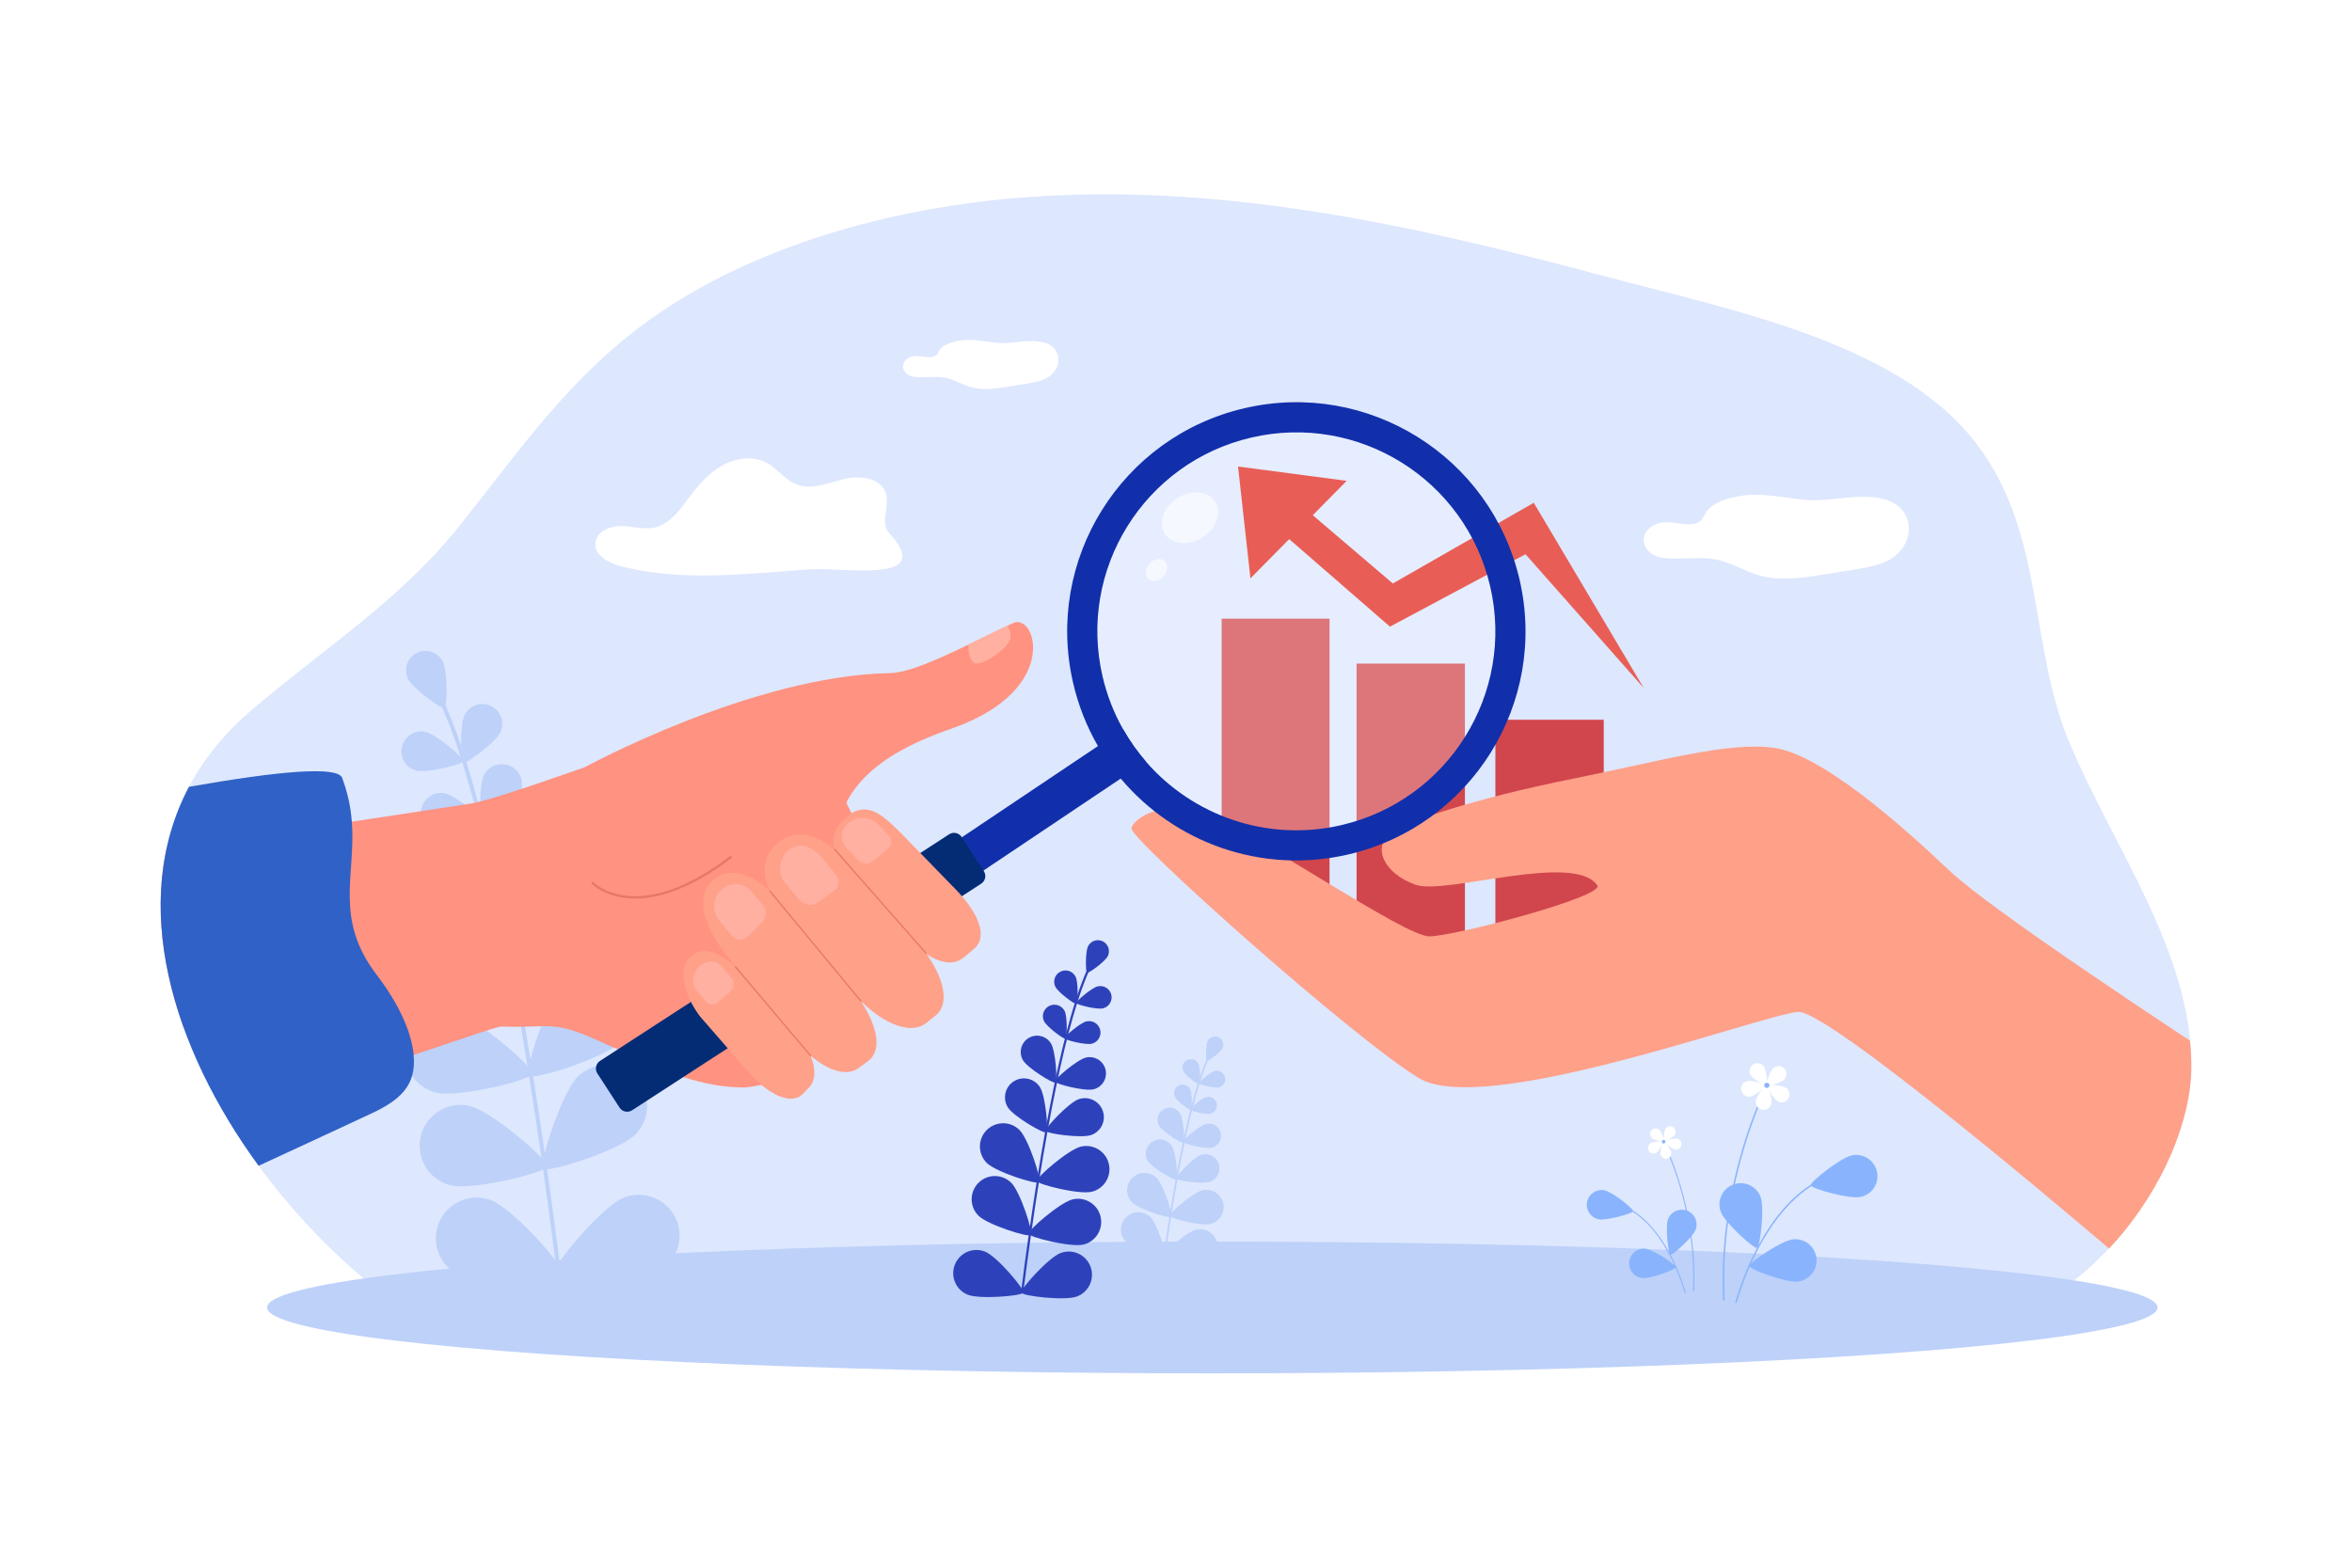 <?xml version="1.0" encoding="utf-8"?> <svg xmlns="http://www.w3.org/2000/svg" xmlns:xlink="http://www.w3.org/1999/xlink" version="1.1" id="Ñëîé_1" x="0px" y="0px" viewBox="0 0 3000 2000" style="enable-background:new 0 0 3000 2000;" xml:space="preserve"> <rect style="fill:#FFFFFF;" width="3000" height="2000"></rect> <g> <path style="fill:#DDE7FE;" d="M2425.251,1709.754c227.448,3.853,370.047-215.51,369.832-350.374 c-0.231-145.687-97.798-275.387-155.211-411.305c-50.869-120.426-32.213-257.142-110.719-370.802 c-95.492-138.243-310.135-178.87-492.755-227.567c-236.068-62.951-484.807-118.472-739.589-97.129 c-179.487,15.035-355.604,69.867-481.168,164.955c-98.807,74.824-161.551,169.137-233.225,257.787 c-74.169,91.735-170.05,152.404-262.493,231.414c-258.867,221.252-35.513,619.717,224.721,783.89 C544.643,1690.622,2424.482,1709.741,2425.251,1709.754z"></path> <g> <path style="fill:#BDD1F9;" d="M1477.871,1658.122c-0.07,0.005-0.142,0.004-0.215-0.006c-0.586-0.074-1.001-0.609-0.926-1.195 c19.425-153.053,42.07-262.604,63.763-308.471c0.482-1.018,0.83-1.754,0.948-2.116c0.185-0.562,0.79-0.866,1.35-0.683 c0.562,0.185,0.867,0.788,0.683,1.35c-0.161,0.49-0.495,1.195-1.047,2.364c-21.599,45.669-44.177,154.991-63.575,307.826 C1478.786,1657.703,1478.367,1658.085,1477.871,1658.122z"></path> <path style="fill:#BDD1F9;" d="M1559.161,1337.62c-2.612,5.177-18.228,16.492-19.706,15.746 c-1.478-0.745-1.655-20.029,0.957-25.206c2.612-5.178,8.927-7.257,14.104-4.645 C1559.694,1326.128,1561.774,1332.443,1559.161,1337.62z"></path> <path style="fill:#BDD1F9;" d="M1528.62,1357.144c2.621,5.322,2.249,25.047,0.729,25.795 c-1.519,0.749-17.382-10.981-20.003-16.303c-2.622-5.322-0.431-11.762,4.891-14.383 C1519.56,1349.631,1525.999,1351.821,1528.62,1357.144z"></path> <path style="fill:#BDD1F9;" d="M1554.525,1387.194c-5.776,1.355-24.91-3.449-25.297-5.098 c-0.387-1.649,14.613-14.463,20.389-15.818c5.776-1.355,11.557,2.229,12.913,8.004 C1563.885,1380.058,1560.301,1385.839,1554.525,1387.194z"></path> <path style="fill:#BDD1F9;" d="M1494.746,1462.1c5.337,8.408,8.283,41.391,5.884,42.915c-2.4,1.524-30.993-15.18-36.33-23.588 c-5.337-8.408-2.848-19.55,5.56-24.887C1478.267,1451.203,1489.41,1453.693,1494.746,1462.1z"></path> <path style="fill:#BDD1F9;" d="M1543.412,1507.562c-9.393,3.307-42.193-1.25-43.136-3.931 c-0.944-2.681,21.77-26.779,31.163-30.085c9.394-3.307,19.689,1.628,22.995,11.021 C1557.74,1493.96,1552.806,1504.255,1543.412,1507.562z"></path> <path style="fill:#BDD1F9;" d="M1475.311,1502.814c8.635,8.599,21.036,47.178,18.582,49.643 c-2.455,2.464-41.086-9.773-49.721-18.372c-8.636-8.599-8.665-22.57-0.066-31.205 C1452.705,1494.245,1466.676,1494.215,1475.311,1502.814z"></path> <path style="fill:#BDD1F9;" d="M1543.848,1561.505c-11.85,2.842-51.202-6.834-52.013-10.217 c-0.811-3.382,29.87-29.855,41.72-32.697c11.85-2.842,23.761,4.46,26.603,16.31 C1563,1546.751,1555.698,1558.662,1543.848,1561.505z"></path> <path style="fill:#BDD1F9;" d="M1467.46,1552.977c8.636,8.599,21.037,47.178,18.583,49.643 c-2.455,2.464-41.087-9.773-49.721-18.372c-8.636-8.599-8.665-22.569-0.066-31.205 C1444.854,1544.407,1458.825,1544.378,1467.46,1552.977z"></path> <path style="fill:#BDD1F9;" d="M1535.997,1611.668c-11.85,2.842-51.202-6.834-52.013-10.216 c-0.811-3.382,29.87-29.855,41.721-32.697c11.85-2.842,23.761,4.46,26.603,16.311 C1555.15,1596.915,1547.847,1608.825,1535.997,1611.668z"></path> <path style="fill:#BDD1F9;" d="M1442.806,1618.487c11.26,4.662,37.421,35.609,36.091,38.823 c-1.33,3.214-41.712,6.614-52.971,1.952c-11.26-4.662-16.609-17.568-11.948-28.828 C1418.64,1619.175,1431.547,1613.826,1442.806,1618.487z"></path> <path style="fill:#BDD1F9;" d="M1529.884,1661.007c-11.402,4.301-51.655-0.379-52.882-3.634 c-1.228-3.255,25.904-33.355,37.306-37.657c11.402-4.301,24.132,1.455,28.434,12.857 C1547.042,1643.976,1541.286,1656.706,1529.884,1661.007z"></path> <path style="fill:#BDD1F9;" d="M1518.221,1389.798c2.663,5.407,2.284,25.448,0.741,26.209 c-1.544,0.76-17.661-11.157-20.324-16.565c-2.663-5.407-0.439-11.95,4.969-14.613 C1509.015,1382.166,1515.557,1384.39,1518.221,1389.798z"></path> <path style="fill:#BDD1F9;" d="M1543.831,1420.822c-5.868,1.376-25.309-3.505-25.702-5.18 c-0.393-1.675,14.847-14.695,20.716-16.072c5.868-1.377,11.742,2.264,13.119,8.133S1549.7,1419.444,1543.831,1420.822z"></path> <path style="fill:#BDD1F9;" d="M1505.278,1420.673c4.401,7.346,6.2,35.767,4.103,37.023c-2.097,1.256-26.306-13.739-30.707-21.085 c-4.401-7.347-2.013-16.87,5.334-21.271C1491.354,1410.939,1500.877,1413.327,1505.278,1420.673z"></path> <path style="fill:#BDD1F9;" d="M1545.491,1464.144c-8.337,1.956-35.957-4.98-36.515-7.359 c-0.559-2.38,21.094-20.877,29.431-22.833c8.337-1.956,16.682,3.216,18.638,11.553 C1559.001,1453.843,1553.828,1462.188,1545.491,1464.144z"></path> </g> <g> <path style="fill:#BDD1F9;" d="M712.193,1621.694c0.165,0.012,0.334,0.009,0.507-0.014c1.381-0.176,2.359-1.436,2.182-2.817 c-45.783-360.734-99.156-618.934-150.284-727.04c-1.136-2.4-1.956-4.133-2.235-4.988c-0.436-1.325-1.863-2.04-3.181-1.611 c-1.324,0.435-2.043,1.859-1.609,3.181c0.379,1.154,1.166,2.818,2.469,5.572c50.906,107.638,104.122,365.3,149.841,725.52 C710.036,1620.707,711.022,1621.606,712.193,1621.694z"></path> <path style="fill:#BDD1F9;" d="M520.599,866.299c6.157,12.202,42.962,38.871,46.445,37.112c3.484-1.757,3.902-47.206-2.256-59.408 c-6.156-12.203-21.039-17.104-33.242-10.947C519.344,839.213,514.441,854.097,520.599,866.299z"></path> <path style="fill:#BDD1F9;" d="M592.58,912.314c-6.178,12.544-5.3,59.034-1.718,60.797c3.58,1.764,40.967-25.881,47.145-38.426 c6.179-12.544,1.017-27.722-11.528-33.899C613.936,894.609,598.758,899.769,592.58,912.314z"></path> <path style="fill:#BDD1F9;" d="M531.525,983.141c13.612,3.195,58.711-8.13,59.623-12.016c0.912-3.886-34.442-34.087-48.055-37.282 c-13.614-3.194-27.24,5.253-30.435,18.865C509.465,966.322,517.911,979.947,531.525,983.141z"></path> <path style="fill:#BDD1F9;" d="M672.419,1159.688c-12.58,19.817-19.523,97.555-13.867,101.146 c5.656,3.591,73.048-35.778,85.627-55.594c12.578-19.816,6.712-46.077-13.105-58.656 C711.258,1134.005,684.997,1139.873,672.419,1159.688z"></path> <path style="fill:#BDD1F9;" d="M557.719,1266.837c22.139,7.794,99.445-2.946,101.669-9.265 c2.225-6.319-51.309-63.115-73.448-70.908c-22.14-7.794-46.405,3.837-54.198,25.975 C523.948,1234.778,535.578,1259.044,557.719,1266.837z"></path> <path style="fill:#BDD1F9;" d="M718.226,1255.646c-20.352,20.266-49.581,111.195-43.797,117.005 c5.785,5.808,96.836-23.034,117.189-43.302c20.353-20.267,20.423-53.195,0.155-73.548 C771.507,1235.449,738.579,1235.379,718.226,1255.646z"></path> <path style="fill:#BDD1F9;" d="M556.692,1393.975c27.93,6.698,120.678-16.106,122.59-24.079 c1.912-7.971-70.402-70.366-98.332-77.064c-27.93-6.699-56.003,10.512-62.702,38.443 C511.55,1359.203,528.762,1387.277,556.692,1393.975z"></path> <path style="fill:#BDD1F9;" d="M736.731,1373.876c-20.354,20.268-49.582,111.195-43.799,117.005 c5.786,5.809,96.838-23.035,117.189-43.301c20.354-20.266,20.422-53.194,0.156-73.547 C790.011,1353.679,757.083,1353.61,736.731,1373.876z"></path> <path style="fill:#BDD1F9;" d="M575.195,1512.206c27.931,6.699,120.679-16.107,122.59-24.079 c1.912-7.971-70.402-70.365-98.332-77.065c-27.93-6.698-56.002,10.513-62.701,38.443 C530.053,1477.436,547.265,1505.507,575.195,1512.206z"></path> <path style="fill:#BDD1F9;" d="M794.837,1528.279c-26.539,10.987-88.198,83.928-85.063,91.502 c3.135,7.575,98.31,15.588,124.848,4.601c26.538-10.987,39.145-41.407,28.159-67.944 C851.794,1529.9,821.375,1517.292,794.837,1528.279z"></path> <path style="fill:#BDD1F9;" d="M589.602,1628.495c26.874,10.138,121.746-0.894,124.639-8.564 c2.893-7.67-61.053-78.615-87.926-88.753c-26.874-10.138-56.878,3.43-67.016,30.302 C549.162,1588.355,562.728,1618.358,589.602,1628.495z"></path> <path style="fill:#BDD1F9;" d="M617.092,989.278c-6.277,12.745-5.384,59.98-1.747,61.772c3.638,1.791,41.626-26.297,47.902-39.042 c6.277-12.745,1.034-28.166-11.712-34.442C638.79,971.289,623.37,976.533,617.092,989.278z"></path> <path style="fill:#BDD1F9;" d="M556.73,1062.398c13.831,3.244,59.652-8.261,60.578-12.209c0.926-3.948-34.994-34.635-48.826-37.88 c-13.831-3.246-27.675,5.337-30.92,19.168C534.317,1045.308,542.899,1059.152,556.73,1062.398z"></path> <path style="fill:#BDD1F9;" d="M647.596,1062.049c-10.373,17.314-14.613,84.299-9.671,87.26 c4.942,2.961,62.001-32.382,72.374-49.697c10.372-17.316,4.745-39.761-12.571-50.133 C680.414,1039.105,657.969,1044.734,647.596,1062.049z"></path> <path style="fill:#BDD1F9;" d="M552.818,1164.505c19.65,4.61,84.747-11.737,86.063-17.345 c1.317-5.609-49.716-49.205-69.366-53.815c-19.651-4.611-39.318,7.58-43.929,27.23 C520.975,1140.226,533.167,1159.894,552.818,1164.505z"></path> </g> <ellipse style="fill:#BDD1F9;" cx="1546.306" cy="1668.044" rx="1205.644" ry="84.03"></ellipse> <g> <path style="fill:#FFFFFF;" d="M792.563,722.626c-15.75-3.974-34.498-13.713-33.112-29.897 c1.241-14.481,18.531-21.941,33.061-21.645c14.531,0.297,29.228,5.096,43.354,1.685c18.455-4.457,30.655-21.404,41.998-36.631 c12.027-16.146,25.323-31.998,42.803-41.986c17.48-9.988,40.039-13.171,57.692-3.489c13.509,7.411,22.87,21.413,37.164,27.169 c19.335,7.785,40.725-1.678,60.963-6.669c20.237-4.991,47.381-1.607,53.51,18.315c5.128,16.669-7.519,37.899,4.253,50.749 c60.31,65.822-57.939,43.171-100.974,46.125C953.216,731.845,871.582,742.552,792.563,722.626z"></path> </g> <g> <path style="fill:#FFFFFF;" d="M2410.373,713.848c-13.777,7.718-30.767,10.538-47.235,13.184 c-12.104,1.945-24.207,3.889-36.311,5.832c-27.226,4.375-55.983,8.681-82.246,1.439c-19.053-5.252-35.251-16.252-54.758-20.277 c-19.491-4.021-40.057-0.654-60.149-1.517c-5.743-0.247-11.564-0.864-16.783-2.804c-11.14-4.143-18.046-14.616-16.057-24.355 c1.988-9.738,12.7-17.887,24.904-18.945c16.136-1.399,35.64,7.543,46.898-1.856c3.922-3.273,5.335-7.938,8.065-11.916 c5.482-7.99,16.033-12.865,26.637-16.122c33.442-10.272,61.314-3.006,94.796,0.774c22.719,2.566,43.464-1.595,65.998-3.092 c28.668-1.908,57.902,1.448,68.073,26.429C2439.842,679.391,2430.549,702.541,2410.373,713.848z"></path> </g> <g> <path style="fill:#2D42BA;" d="M1303.851,1650.129c-0.094,0.007-0.19,0.005-0.289-0.008c-0.786-0.1-1.343-0.818-1.243-1.604 c26.076-205.455,56.474-352.512,85.594-414.083c0.647-1.367,1.114-2.354,1.273-2.841c0.248-0.754,1.061-1.162,1.812-0.917 c0.754,0.248,1.164,1.058,0.917,1.812c-0.216,0.657-0.664,1.605-1.406,3.174c-28.993,61.305-59.302,208.055-85.341,413.217 C1305.08,1649.566,1304.518,1650.079,1303.851,1650.129z"></path> <path style="fill:#2D42BA;" d="M1412.973,1219.896c-3.507,6.95-24.469,22.139-26.452,21.137 c-1.984-1.001-2.222-26.886,1.285-33.836c3.506-6.951,11.983-9.741,18.933-6.235 C1413.688,1204.469,1416.48,1212.946,1412.973,1219.896z"></path> <path style="fill:#2D42BA;" d="M1371.976,1246.104c3.518,7.144,3.019,33.622,0.979,34.626 c-2.039,1.005-23.333-14.74-26.851-21.885c-3.519-7.145-0.579-15.789,6.566-19.307 C1359.813,1236.02,1368.457,1238.959,1371.976,1246.104z"></path> <path style="fill:#2D42BA;" d="M1406.75,1286.443c-7.753,1.82-33.439-4.63-33.958-6.844c-0.519-2.213,19.616-19.414,27.37-21.234 c7.754-1.819,15.514,2.992,17.334,10.745C1419.314,1276.864,1414.504,1284.624,1406.75,1286.443z"></path> <path style="fill:#2D42BA;" d="M1326.504,1386.995c7.165,11.286,11.119,55.562,7.898,57.607 c-3.221,2.045-41.604-20.377-48.768-31.663c-7.164-11.286-3.823-26.243,7.464-33.407 C1304.384,1372.367,1319.341,1375.709,1326.504,1386.995z"></path> <path style="fill:#2D42BA;" d="M1391.831,1448.021c-12.609,4.439-56.638-1.678-57.905-5.277 c-1.267-3.599,29.223-35.947,41.832-40.385c12.61-4.439,26.43,2.185,30.868,14.794 C1411.065,1429.762,1404.441,1443.583,1391.831,1448.021z"></path> <path style="fill:#2D42BA;" d="M1300.415,1441.647c11.591,11.542,28.239,63.33,24.945,66.64 c-3.295,3.308-55.153-13.119-66.745-24.662c-11.592-11.543-11.632-30.297-0.089-41.889 C1270.069,1430.145,1288.823,1430.104,1300.415,1441.647z"></path> <path style="fill:#2D42BA;" d="M1392.416,1520.432c-15.907,3.815-68.732-9.173-69.82-13.714 c-1.089-4.54,40.097-40.077,56.004-43.892c15.907-3.815,31.896,5.987,35.712,21.895 C1418.127,1500.628,1408.324,1516.617,1392.416,1520.432z"></path> <path style="fill:#2D42BA;" d="M1289.876,1508.985c11.592,11.544,28.239,63.331,24.946,66.64 c-3.295,3.308-55.154-13.119-66.745-24.662c-11.593-11.542-11.631-30.297-0.089-41.889 C1259.53,1497.482,1278.285,1497.442,1289.876,1508.985z"></path> <path style="fill:#2D42BA;" d="M1381.878,1587.77c-15.907,3.815-68.732-9.174-69.821-13.714 c-1.089-4.54,40.097-40.076,56.005-43.892c15.907-3.815,31.895,5.988,35.711,21.895 C1407.588,1567.967,1397.786,1583.955,1381.878,1587.77z"></path> <path style="fill:#2D42BA;" d="M1256.782,1596.924c15.115,6.258,50.233,47.801,48.447,52.115 c-1.786,4.314-55.993,8.878-71.107,2.621c-15.115-6.258-22.295-23.583-16.038-38.697 C1224.342,1597.847,1241.667,1590.667,1256.782,1596.924z"></path> <path style="fill:#2D42BA;" d="M1373.672,1654.002c-15.306,5.774-69.34-0.509-70.988-4.877 c-1.648-4.369,34.772-44.775,50.078-50.549c15.306-5.774,32.395,1.954,38.169,17.259 C1396.705,1631.14,1388.978,1648.228,1373.672,1654.002z"></path> <path style="fill:#2D42BA;" d="M1358.016,1289.939c3.575,7.259,3.066,34.161,0.995,35.182 c-2.072,1.02-23.708-14.977-27.282-22.236c-3.575-7.259-0.589-16.042,6.671-19.616 C1345.658,1279.693,1354.44,1282.679,1358.016,1289.939z"></path> <path style="fill:#2D42BA;" d="M1392.395,1331.584c-7.877,1.847-33.974-4.705-34.502-6.954 c-0.527-2.248,19.931-19.726,27.808-21.574c7.877-1.849,15.762,3.039,17.611,10.917 C1405.16,1321.85,1400.272,1329.735,1392.395,1331.584z"></path> <path style="fill:#2D42BA;" d="M1340.642,1331.385c5.908,9.861,8.323,48.012,5.508,49.698 c-2.815,1.686-35.312-18.443-41.22-28.305c-5.907-9.862-2.703-22.646,7.16-28.553 C1321.951,1318.318,1334.734,1321.523,1340.642,1331.385z"></path> <path style="fill:#2D42BA;" d="M1394.623,1389.738c-11.192,2.625-48.267-6.685-49.017-9.879 c-0.75-3.195,28.315-28.024,39.507-30.65c11.192-2.626,22.394,4.317,25.019,15.509 C1412.759,1375.91,1405.814,1387.112,1394.623,1389.738z"></path> </g> <g> <path style="fill:#FFFFFF;" d="M1335.648,482.016c-8.07,4.521-18.022,6.173-27.667,7.722c-7.09,1.139-14.177,2.277-21.267,3.416 c-15.947,2.561-32.791,5.084-48.174,0.842c-11.159-3.077-20.647-9.519-32.073-11.877c-11.416-2.355-23.462-0.384-35.23-0.888 c-3.362-0.144-6.773-0.507-9.828-1.643c-6.527-2.425-10.572-8.56-9.407-14.265c1.165-5.704,7.44-10.476,14.588-11.097 c9.451-0.82,20.874,4.418,27.469-1.087c2.297-1.917,3.125-4.649,4.722-6.979c3.211-4.681,9.392-7.535,15.604-9.443 c19.585-6.016,35.911-1.76,55.522,0.454c13.308,1.503,25.459-0.934,38.657-1.812c16.791-1.117,33.913,0.849,39.869,15.48 C1352.909,461.834,1347.465,475.393,1335.648,482.016z"></path> </g> <g> <rect x="1558.212" y="789.269" transform="matrix(-1 -1.224647e-16 1.224647e-16 -1 3254.065 1940.084)" style="fill:#D1464D;" width="137.642" height="361.546"></rect> </g> <g> <rect x="1907.368" y="918.245" transform="matrix(-1 -1.224647e-16 1.224647e-16 -1 3952.949 2102.974)" style="fill:#D1464D;" width="138.212" height="266.483"></rect> </g> <g> <rect x="1730.309" y="846.593" transform="matrix(-1 -1.224647e-16 1.224647e-16 -1 3598.83 2071.162)" style="fill:#D1464D;" width="138.213" height="377.977"></rect> </g> <g> <defs> <path id="SVGID_1_" d="M2425.251,1709.754c227.448,3.841,370.047-214.802,369.832-349.223 c-0.231-145.209-97.798-274.483-155.211-409.954c-50.869-120.03-32.213-256.297-110.719-369.584 c-95.492-137.789-310.135-178.282-492.755-226.82c-236.068-62.744-484.807-118.082-739.589-96.81 C1117.321,272.348,941.203,327,815.64,421.776c-98.807,74.578-161.551,168.582-233.225,256.94 c-74.169,91.434-170.05,151.903-262.493,230.654c-258.867,220.526-35.513,617.682,224.721,781.315 C544.643,1690.685,2424.482,1709.741,2425.251,1709.754z"></path> </defs> <clipPath id="SVGID_00000149374599573512273330000016834232104342219958_"> <use xlink:href="#SVGID_1_" style="overflow:visible;"></use> </clipPath> <path style="clip-path:url(#SVGID_00000149374599573512273330000016834232104342219958_);fill:#FFA089;" d="M2884.832,1387.715 c-118.539-77.242-346.848-228.072-398.423-277.063c-59.252-56.305-161.57-147.323-222.886-156.461 c-57.841-8.626-146.603,17.01-256.73,39.152c-130.878,26.324-213.068,55.323-231.815,68.533 c-25.871,18.231-9.957,52.596,30.685,66.896c38.214,13.452,202.347-42.289,231.76,0.813 c9.596,14.057-182.777,65.143-214.473,65.006c-31.707-0.129-216.959-128.696-281.751-153.966 c-64.802-25.263-99.59,9.276-97.938,16.799c3.947,18.021,282.743,267.206,366.463,317.929 c83.724,50.705,432.898-79.379,483.402-84.386c37.174-3.687,348.302,259.777,434.279,333.76 c92.571-14.34,38.894-170.248,121.874-216.212l0.01-0.008C2861.28,1401.866,2873.137,1394.934,2884.832,1387.715z"></path> </g> <g> <path style="fill:#89B4FD;" d="M2372.969,1527.074c-14.679,2.942-62.541-10.759-63.381-14.95 c-0.839-4.191,38.053-35.268,52.734-38.21c14.679-2.942,28.964,6.576,31.904,21.256 C2397.165,1509.849,2387.649,1524.134,2372.969,1527.074z"></path> <path style="fill:#89B4FD;" d="M2245.687,1527.036c5.271,14.012-0.519,63.458-4.518,64.964 c-4.001,1.504-40.952-31.857-46.225-45.87c-5.273-14.012,1.811-29.646,15.824-34.919 C2224.78,1505.938,2240.412,1513.024,2245.687,1527.036z"></path> <path style="fill:#89B4FD;" d="M2293.236,1634.962c-14.862,1.814-61.541-15.488-62.06-19.729 c-0.519-4.241,40.626-32.272,55.487-34.088c14.86-1.816,28.38,8.76,30.195,23.621 C2318.673,1619.627,2308.097,1633.146,2293.236,1634.962z"></path> <g> <path style="fill:#89B4FD;" d="M2213.206,1661.853c0.623,0.136,1.248,0.272,1.871,0.39c0.312-1.13,0.681-2.376,1.09-3.76 c2.826-9.526,7.871-24.84,15.528-42.394c0.604-1.403,1.229-2.805,1.871-4.228c15.293-33.899,40.036-74.832,76.897-98.698 c0.233-0.175,0.487-0.33,0.722-0.487l-1.014-1.617c-0.136,0.099-0.291,0.196-0.427,0.272 c-29.497,19.016-51.317,48.804-66.787,77.346c-0.623,1.11-1.207,2.221-1.791,3.331c-14.261,27.022-22.834,52.486-26.867,66.084 C2213.889,1659.477,2213.518,1660.723,2213.206,1661.853z"></path> </g> <g> <path style="fill:#89B4FD;" d="M2197.874,1658.891c-0.078-1.324-0.136-2.669-0.175-3.994c-1.423-34.289,0.681-67,4.813-97.081 c2.24-16.385,5.066-31.97,8.241-46.601c9.313-42.92,21.547-77.598,30.45-99.672c4.852-12.021,8.709-20.301,10.58-24.159 c0.429-0.896,0.74-1.539,0.955-1.948c0.097-0.195,0.155-0.332,0.194-0.41c0.039-0.058,0.059-0.078,0.059-0.097l0.291,0.156 l0.352,0.174l0.7,0.371l0.214,0.117l0.138,0.058c-0.02,0.019-0.059,0.097-0.138,0.233c0,0.02,0,0.02,0,0.02 c-0.078,0.175-0.194,0.409-0.369,0.74v0.019c-0.156,0.312-0.332,0.701-0.545,1.149c-1.852,3.799-5.905,12.469-11.029,25.192 c-8.767,21.839-20.632,55.661-29.768,97.373c-3.371,15.409-6.353,31.911-8.69,49.271c-3.954,29.613-5.942,61.759-4.52,95.424 c0.058,1.324,0.116,2.649,0.175,3.994L2197.874,1658.891z"></path> </g> <g> <path style="fill:#FFFFFF;" d="M2275.663,1377.344c-3.976,3.928-21.717,9.471-22.838,8.335 c-1.122-1.135,4.638-18.806,8.615-22.734c3.975-3.927,10.383-3.888,14.311,0.088 C2279.679,1367.009,2279.64,1373.417,2275.663,1377.344z"></path> <path style="fill:#FFFFFF;" d="M2250.18,1360.958c3.025,4.699,4.801,23.199,3.459,24.065 c-1.342,0.864-17.449-8.408-20.477-13.107c-3.025-4.699-1.669-10.962,3.03-13.988 C2240.892,1354.902,2247.153,1356.258,2250.18,1360.958z"></path> <path style="fill:#FFFFFF;" d="M2228.972,1379.048c5.479-1.098,23.349,4.017,23.662,5.582 c0.313,1.563-14.207,13.166-19.687,14.265s-10.813-2.455-11.911-7.935C2219.939,1385.479,2223.49,1380.146,2228.972,1379.048z"></path> <path style="fill:#FFFFFF;" d="M2239.562,1404.14c0.917-5.514,12.035-20.409,13.608-20.146 c1.574,0.261,7.274,17.951,6.359,23.464c-0.916,5.514-6.13,9.241-11.642,8.323 C2242.371,1414.865,2238.646,1409.653,2239.562,1404.14z"></path> <path style="fill:#FFFFFF;" d="M2267.149,1404.829c-4.76-2.93-14.354-18.848-13.518-20.207c0.836-1.358,19.369,0.041,24.13,2.971 c4.76,2.93,6.242,9.164,3.313,13.924C2278.143,1406.275,2271.909,1407.759,2267.149,1404.829z"></path> <path style="fill:#89B4FD;" d="M2256.95,1384.325c-0.165-1.834-1.785-3.186-3.618-3.023c-1.833,0.165-3.185,1.785-3.021,3.618 c0.165,1.833,1.785,3.187,3.618,3.021C2255.762,1387.777,2257.115,1386.158,2256.95,1384.325z"></path> </g> </g> <circle style="opacity:0.26;fill:#FFFFFF;" cx="1653.512" cy="805.432" r="278.176"></circle> <polygon style="fill:#E85E56;" points="1623.58,669.701 1772.898,799.464 1945.822,707.093 2096.492,877.586 1956.338,641.439 1776.567,744.385 1653.512,639.419 "></polygon> <g> <path style="fill:#89B4FD;" d="M2039.102,1555.514c10.2,2.044,43.458-7.476,44.042-10.388 c0.583-2.912-26.442-24.507-36.643-26.551c-10.2-2.044-20.126,4.569-22.169,14.77 C2022.289,1543.545,2028.901,1553.47,2039.102,1555.514z"></path> <path style="fill:#89B4FD;" d="M2127.547,1555.487c-3.663,9.737,0.36,44.095,3.14,45.141c2.78,1.045,28.456-22.137,32.12-31.873 c3.664-9.737-1.259-20.6-10.995-24.264C2142.074,1540.827,2131.212,1545.751,2127.547,1555.487z"></path> <path style="fill:#89B4FD;" d="M2094.506,1630.481c10.327,1.261,42.763-10.762,43.124-13.709 c0.361-2.947-28.229-22.425-38.556-23.686c-10.326-1.262-19.72,6.087-20.982,16.413 C2076.831,1619.825,2084.179,1629.22,2094.506,1630.481z"></path> <g> <path style="fill:#89B4FD;" d="M2150.116,1649.167c-0.433,0.095-0.867,0.189-1.3,0.271c-0.217-0.785-0.473-1.651-0.757-2.613 c-1.963-6.619-5.469-17.26-10.79-29.458c-0.42-0.975-0.854-1.949-1.3-2.938c-10.627-23.556-27.82-51.999-53.433-68.582 c-0.162-0.122-0.338-0.23-0.501-0.338l0.705-1.124c0.094,0.068,0.202,0.136,0.297,0.189 c20.496,13.214,35.658,33.913,46.408,53.745c0.433,0.771,0.839,1.544,1.245,2.315c9.91,18.777,15.867,36.471,18.669,45.92 C2149.642,1647.516,2149.9,1648.382,2150.116,1649.167z"></path> </g> <g> <path style="fill:#89B4FD;" d="M2160.77,1647.109c0.054-0.92,0.095-1.854,0.122-2.775c0.989-23.826-0.473-46.556-3.344-67.458 c-1.557-11.385-3.52-22.215-5.726-32.382c-6.471-29.823-14.973-53.921-21.159-69.259c-3.371-8.353-6.052-14.107-7.352-16.787 c-0.298-0.622-0.514-1.069-0.663-1.353c-0.068-0.136-0.108-0.231-0.135-0.285c-0.027-0.04-0.041-0.054-0.041-0.068l-0.202,0.109 l-0.245,0.121l-0.487,0.258l-0.149,0.082l-0.096,0.04c0.014,0.013,0.041,0.067,0.096,0.162c0,0.014,0,0.014,0,0.014 c0.054,0.122,0.135,0.284,0.257,0.514v0.013c0.109,0.216,0.23,0.487,0.379,0.798c1.287,2.64,4.103,8.664,7.663,17.505 c6.092,15.175,14.336,38.677,20.685,67.662c2.342,10.707,4.414,22.174,6.039,34.237c2.748,20.577,4.129,42.914,3.14,66.307 c-0.04,0.92-0.081,1.841-0.122,2.775L2160.77,1647.109z"></path> </g> <g> <path style="fill:#FFFFFF;" d="M2106.717,1451.47c2.763,2.73,15.09,6.581,15.87,5.792c0.779-0.788-3.223-13.068-5.986-15.797 c-2.762-2.729-7.214-2.702-9.944,0.061C2103.927,1444.289,2103.954,1448.742,2106.717,1451.47z"></path> <path style="fill:#FFFFFF;" d="M2124.424,1440.084c-2.103,3.265-3.336,16.121-2.404,16.722c0.932,0.6,12.125-5.842,14.229-9.107 c2.102-3.265,1.16-7.617-2.105-9.72C2130.878,1435.876,2126.528,1436.819,2124.424,1440.084z"></path> <path style="fill:#FFFFFF;" d="M2139.161,1452.655c-3.807-0.763-16.224,2.791-16.442,3.878c-0.217,1.087,9.872,9.149,13.68,9.912 c3.808,0.763,7.513-1.706,8.277-5.514C2145.438,1457.123,2142.97,1453.418,2139.161,1452.655z"></path> <path style="fill:#FFFFFF;" d="M2131.803,1470.09c-0.637-3.831-8.362-14.181-9.456-13.999 c-1.094,0.181-5.055,12.474-4.418,16.305c0.636,3.831,4.259,6.421,8.089,5.784 C2129.85,1477.543,2132.439,1473.921,2131.803,1470.09z"></path> <path style="fill:#FFFFFF;" d="M2112.633,1470.569c3.308-2.036,9.974-13.097,9.393-14.041 c-0.581-0.943-13.459,0.028-16.767,2.064c-3.308,2.036-4.338,6.368-2.302,9.675 C2104.994,1471.574,2109.326,1472.605,2112.633,1470.569z"></path> <path style="fill:#89B4FD;" d="M2119.72,1456.322c0.115-1.275,1.24-2.214,2.514-2.1c1.274,0.115,2.213,1.241,2.099,2.514 c-0.115,1.274-1.24,2.214-2.514,2.099S2119.605,1457.595,2119.72,1456.322z"></path> </g> </g> <g> <g> <path style="fill:#FF9280;" d="M630.088,1311.876c5.094-1.507,8.385-2.29,9.646-2.243c65.439,2.345,63.201-10.301,133.645,22.707 c8.916,4.183,18.728,7.367,28.029,12.183c83.704,43.346,133.284,42.571,148.012,42.809c4.769,0.077,18.852-2.779,18.874-2.777 c8.072,1.452,41.352-36.403,53.766-66.176c0.076-0.199,0.149-0.377,0.235-0.564c4.117-9.927,6.938-17.23,7.404-19.046 c0.474-1.881,0.814-3.732,1.015-5.511c0.779-6.78-0.335-12.999-2.534-18.559c-6.955-17.733-24.62-28.46-24.62-28.46 s1.254-1.525,3.598-4.362c0.3-0.361,0.651-0.782,1.004-1.224c4.516-5.497,12.153-14.774,21.776-26.6 c0.403-0.503,0.815-0.993,1.23-1.505c2.284-2.789,4.671-5.721,7.157-8.772c0.164-0.212,0.351-0.421,0.527-0.642 c4.976-6.125,10.282-12.694,15.854-19.595c0,0,0,0,0.012-0.01c1.435-1.789,2.894-3.597,4.365-5.415 c0.241-0.313,0.891-0.778,1.906-1.4c4.714-2.857,17.356-8.937,34.558-16.843c9.216-4.242,115.691,19.876,115.772,19.83 c-168.521-134.755-145.587-238.091-166.528-248.088c-25.395-12.12-49.351-20.453-66.737-19.714 c-43.027,1.85-144.014,36.43-232.443,67.047c-65.244,22.577-123.655,42.992-146.936,46.516 c-17.169,2.595-68.01,10.474-149.87,22.819c-48.111,7.254-106.94,16.058-175.946,26.251c-19.705,2.906-39.951,5.89-60.632,8.936 c-15.45,72.709-5.545,150.903,22.026,227.477c27.054,32.527,55.332,65.784,84.734,99.664 c12.695-3.717,25.153-7.362,37.314-10.885c63.692-18.465,123.32-37.812,171.352-53.815 C576.411,1329.655,613.2,1316.847,630.088,1311.876z"></path> <g> <path style="fill:#E87765;" d="M764.652,1134.803c-6.842-4.021-10.324-7.615-10.611-7.919l2.115-2.011 c0.139,0.149,14.368,14.748,42.961,17.937c26.496,2.954,71.089-3.552,133.065-51.328l1.781,2.312 c-34.709,26.755-86.378,57.478-135.413,51.888C783.24,1143.938,772.005,1139.124,764.652,1134.803z"></path> </g> <path style="fill:#2F61C7;" d="M527.555,1345.944c-0.006-0.024,0.003-0.04-0.003-0.064c-0.07-2.013-0.3-3.894-0.643-5.965 c-4.237-27.776-19.4-60.762-46.387-96.137c-54.767-71.709-26.492-126.492-31.744-195.494c-0.006-0.024-0.006-0.024-0.012-0.049 c-0.875-10.744-2.408-21.976-5.366-33.37c-1.786-7.376-4.03-14.672-6.94-22.442c-5.975-15.547-81.262-8.729-195.461,11.375 c-77.644,146.869-21.642,332.396,88.865,483.449c46.852-21.563,94.806-43.822,143.834-66.719 C509.338,1403.885,531.505,1385.321,527.555,1345.944z"></path> <g> <path style="fill:#FF9280;" d="M745.605,978.943c0,0,214.121-116.944,388.915-120.185 c23.891-0.442,60.838-17.109,100.547-36.313c16.552-8.005,33.578-16.453,50.336-24.342c2.3-1.09,4.593-2.157,6.87-3.218 c28.822-13.348,60.581,83.396-73.061,132.608c-31.502,11.613-140.868,45.509-150.413,132.815 C1062.703,1115.926,804.121,1041.495,745.605,978.943z"></path> </g> <g> <g> <path style="fill:#112FAA;" d="M1461.694,971.697l-32.166,21.549l-614.266,411.759c-1.12,0.76-2.655,0.45-3.398-0.674 l-25.452-37.964c-0.76-1.12-0.45-2.655,0.674-3.398l613.385-411.165l32.034-21.481 C1440.887,945.193,1450.694,959.028,1461.694,971.697z"></path> </g> <g> <path style="fill:#112FAA;" d="M1587.381,520.768c-157.225,36.525-255.054,193.587-218.534,350.794 c6.715,28.907,17.504,55.813,31.624,80.241c8.523,14.763,18.256,28.597,29.056,41.442 c68.493,81.566,179.264,122.602,290.114,96.851c157.225-36.525,255.059-193.569,218.534-350.794 C1901.654,582.094,1744.606,484.243,1587.381,520.768z M1710.942,1052.648c-94.841,22.033-189.59-12.224-249.248-80.951 c-11-12.669-20.807-26.504-29.189-41.374c-11.659-20.61-20.58-43.226-26.21-67.46 c-31.716-136.524,53.243-272.927,189.785-304.647c136.542-31.72,272.931,53.261,304.647,189.785 C1932.447,884.543,1847.484,1020.928,1710.942,1052.648z"></path> </g> </g> <path style="fill:#032C75;" d="M1251.517,1127.366l-445.291,289.103c-5.345,3.47-12.492,1.95-15.962-3.395l-28.331-43.636 c-3.47-5.345-1.951-12.492,3.395-15.962l445.291-289.103c5.345-3.47,12.492-1.95,15.962,3.395l28.331,43.636 C1258.382,1116.749,1256.862,1123.895,1251.517,1127.366z"></path> <g> <g> <path style="fill:#FFA089;" d="M1181.377,1305.129l11.256-8.93c22.236-17.265,9.12-57.663-23.763-95.6l-80.176-92.259 c-33.715-38.898-60.694-51.659-87.085-39.469c-4.709,2.175-10.43,6.619-13.983,10.622 c-18.919,21.313-18.138,49.578,15.578,88.475l83.102,96.739C1119.188,1302.642,1159.142,1322.393,1181.377,1305.129z"></path> </g> <g> <path style="fill:#FFA089;" d="M1095.207,1362.481l11.932-8.726c21.273-15.599,9.69-54.391-20.348-91.815l-79.362-98.875 c-30.799-38.374-63.808-57.828-88.674-46.296c-4.684,2.172-9.373,5.769-13.058,9.931 c-17.866,20.177-8.065,55.911,22.735,94.284l79.36,98.876C1037.831,1357.283,1073.932,1378.079,1095.207,1362.481z"></path> </g> <g> <path style="fill:#FFA089;" d="M1024.398,1395.247l7.675-8.039c14.955-15.68,3.464-48.626-22.19-78.093l-54.609-58.434 c-21.122-23.087-50.725-49.613-72.604-31.754c-26.414,21.56,1.536,69.351,14.284,82.483l57.397,65.929 C980.003,1396.805,1009.444,1410.927,1024.398,1395.247z"></path> </g> <g> <path style="fill:#FFB0A1;" d="M1003.938,1086.058c17.028-14.421,33.644-5.031,45.904,9.843l15.474,18.773 c5.851,7.099,5.568,16.601-0.631,21.116l-22.107,16.103c-6.873,5.007-17.805,2.662-24.294-5.209l-17.618-21.374 C990.222,1112.64,996.333,1092.498,1003.938,1086.058z"></path> </g> <g> <path style="fill:#FFA089;" d="M1228.227,1222.305c2.041-1.589,14.697-12.238,14.697-12.238 c17.812-15.681,3.949-46.741-23.498-74.969l-61.411-63.155c-28.142-28.942-45.733-46.724-68.712-36.237 c-6.089,2.779-15.811,11.929-19.947,17.709c-17.645,24.661,2.036,47.657,30.178,76.599l53.754,63.313 C1180.736,1221.552,1209.467,1236.916,1228.227,1222.305z"></path> </g> <g> <path style="fill:#FFB0A1;" d="M918.356,1136.995l1.247-1.261c11.265-11.388,29.158-10.262,39.763,2.503l13.943,16.782 c5.061,6.092,4.804,15.524-0.572,20.959l-18.562,18.765c-5.961,6.027-15.431,5.431-21.044-1.325l-15.797-19.014 C908.3,1163.531,908.76,1146.697,918.356,1136.995z"></path> </g> <g> <path style="fill:#FFB0A1;" d="M893.305,1231.778l-0.381,0.329c-9.828,8.495-11.914,22.577-4.637,31.295l12.615,15.111 c3.474,4.161,10.154,4.247,14.844,0.193l15.487-13.386c5.201-4.496,6.306-11.948,2.454-16.562l-13.888-16.635 C913.6,1224.697,901.677,1224.542,893.305,1231.778z"></path> </g> <g> <path style="fill:#FFB0A1;" d="M1080.582,1051.625l3.066-2.546c10.576-8.781,27.645-6.995,37.93,3.969l11.726,12.499 c4.909,5.233,4.796,12.943-0.252,17.134l-19.322,16.042c-5.597,4.647-14.63,3.702-20.074-2.1l-13.524-14.416 C1071.37,1072.867,1071.572,1059.105,1080.582,1051.625z"></path> </g> <g> <path style="fill:#E87765;" d="M1097.678,1277.901c-0.08-0.047-0.154-0.109-0.216-0.185l-116.174-140.463 c-0.289-0.35-0.24-0.867,0.109-1.155c0.348-0.287,0.868-0.236,1.155,0.11l116.174,140.463c0.289,0.35,0.24,0.867-0.109,1.156 C1098.344,1278.051,1097.968,1278.071,1097.678,1277.901z"></path> </g> <g> <path style="fill:#E87765;" d="M1180.453,1216.526c-0.073-0.043-0.142-0.098-0.201-0.166l-116.298-132.349 c-0.299-0.34-0.266-0.858,0.075-1.157c0.34-0.298,0.863-0.271,1.158,0.075l116.298,132.349c0.299,0.34,0.266,0.858-0.075,1.157 C1181.138,1216.673,1180.75,1216.7,1180.453,1216.526z"></path> </g> <g> <path style="fill:#E87765;" d="M1033.526,1347.614c-0.078-0.046-0.15-0.105-0.21-0.178l-95.847-113.438 c-0.292-0.346-0.249-0.865,0.097-1.157c0.345-0.293,0.866-0.252,1.156,0.098l95.847,113.438 c0.293,0.346,0.249,0.865-0.097,1.157C1034.198,1347.764,1033.818,1347.786,1033.526,1347.614z"></path> </g> </g> <g> <path style="fill:#FFB0A1;" d="M1242.597,845.767c-8.098-5.1-7.53-23.322-7.53-23.322c16.552-8.005,33.578-16.453,50.336-24.342 c2.793,5.558,5.401,13.877,1.369,21.031C1279.979,831.16,1250.696,850.867,1242.597,845.767z"></path> </g> </g> </g> <g> <g> <polygon style="fill:#E85E56;" points="1717.699,613.455 1579.13,595.155 1594.943,737.875 "></polygon> </g> </g> <ellipse transform="matrix(0.839 -0.544 0.544 0.839 -114.362 932.853)" style="opacity:0.63;fill:#FFFFFF;" cx="1517.771" cy="659.506" rx="38.131" ry="29.774"></ellipse> <path style="opacity:0.63;fill:#FFFFFF;" d="M1485.206,715.361c5.103,4.287,4.789,13.059-0.701,19.594 c-5.49,6.535-14.077,8.357-19.18,4.071c-5.103-4.287-4.789-13.059,0.701-19.594 C1471.516,712.897,1480.103,711.074,1485.206,715.361z"></path> </g> </svg> 